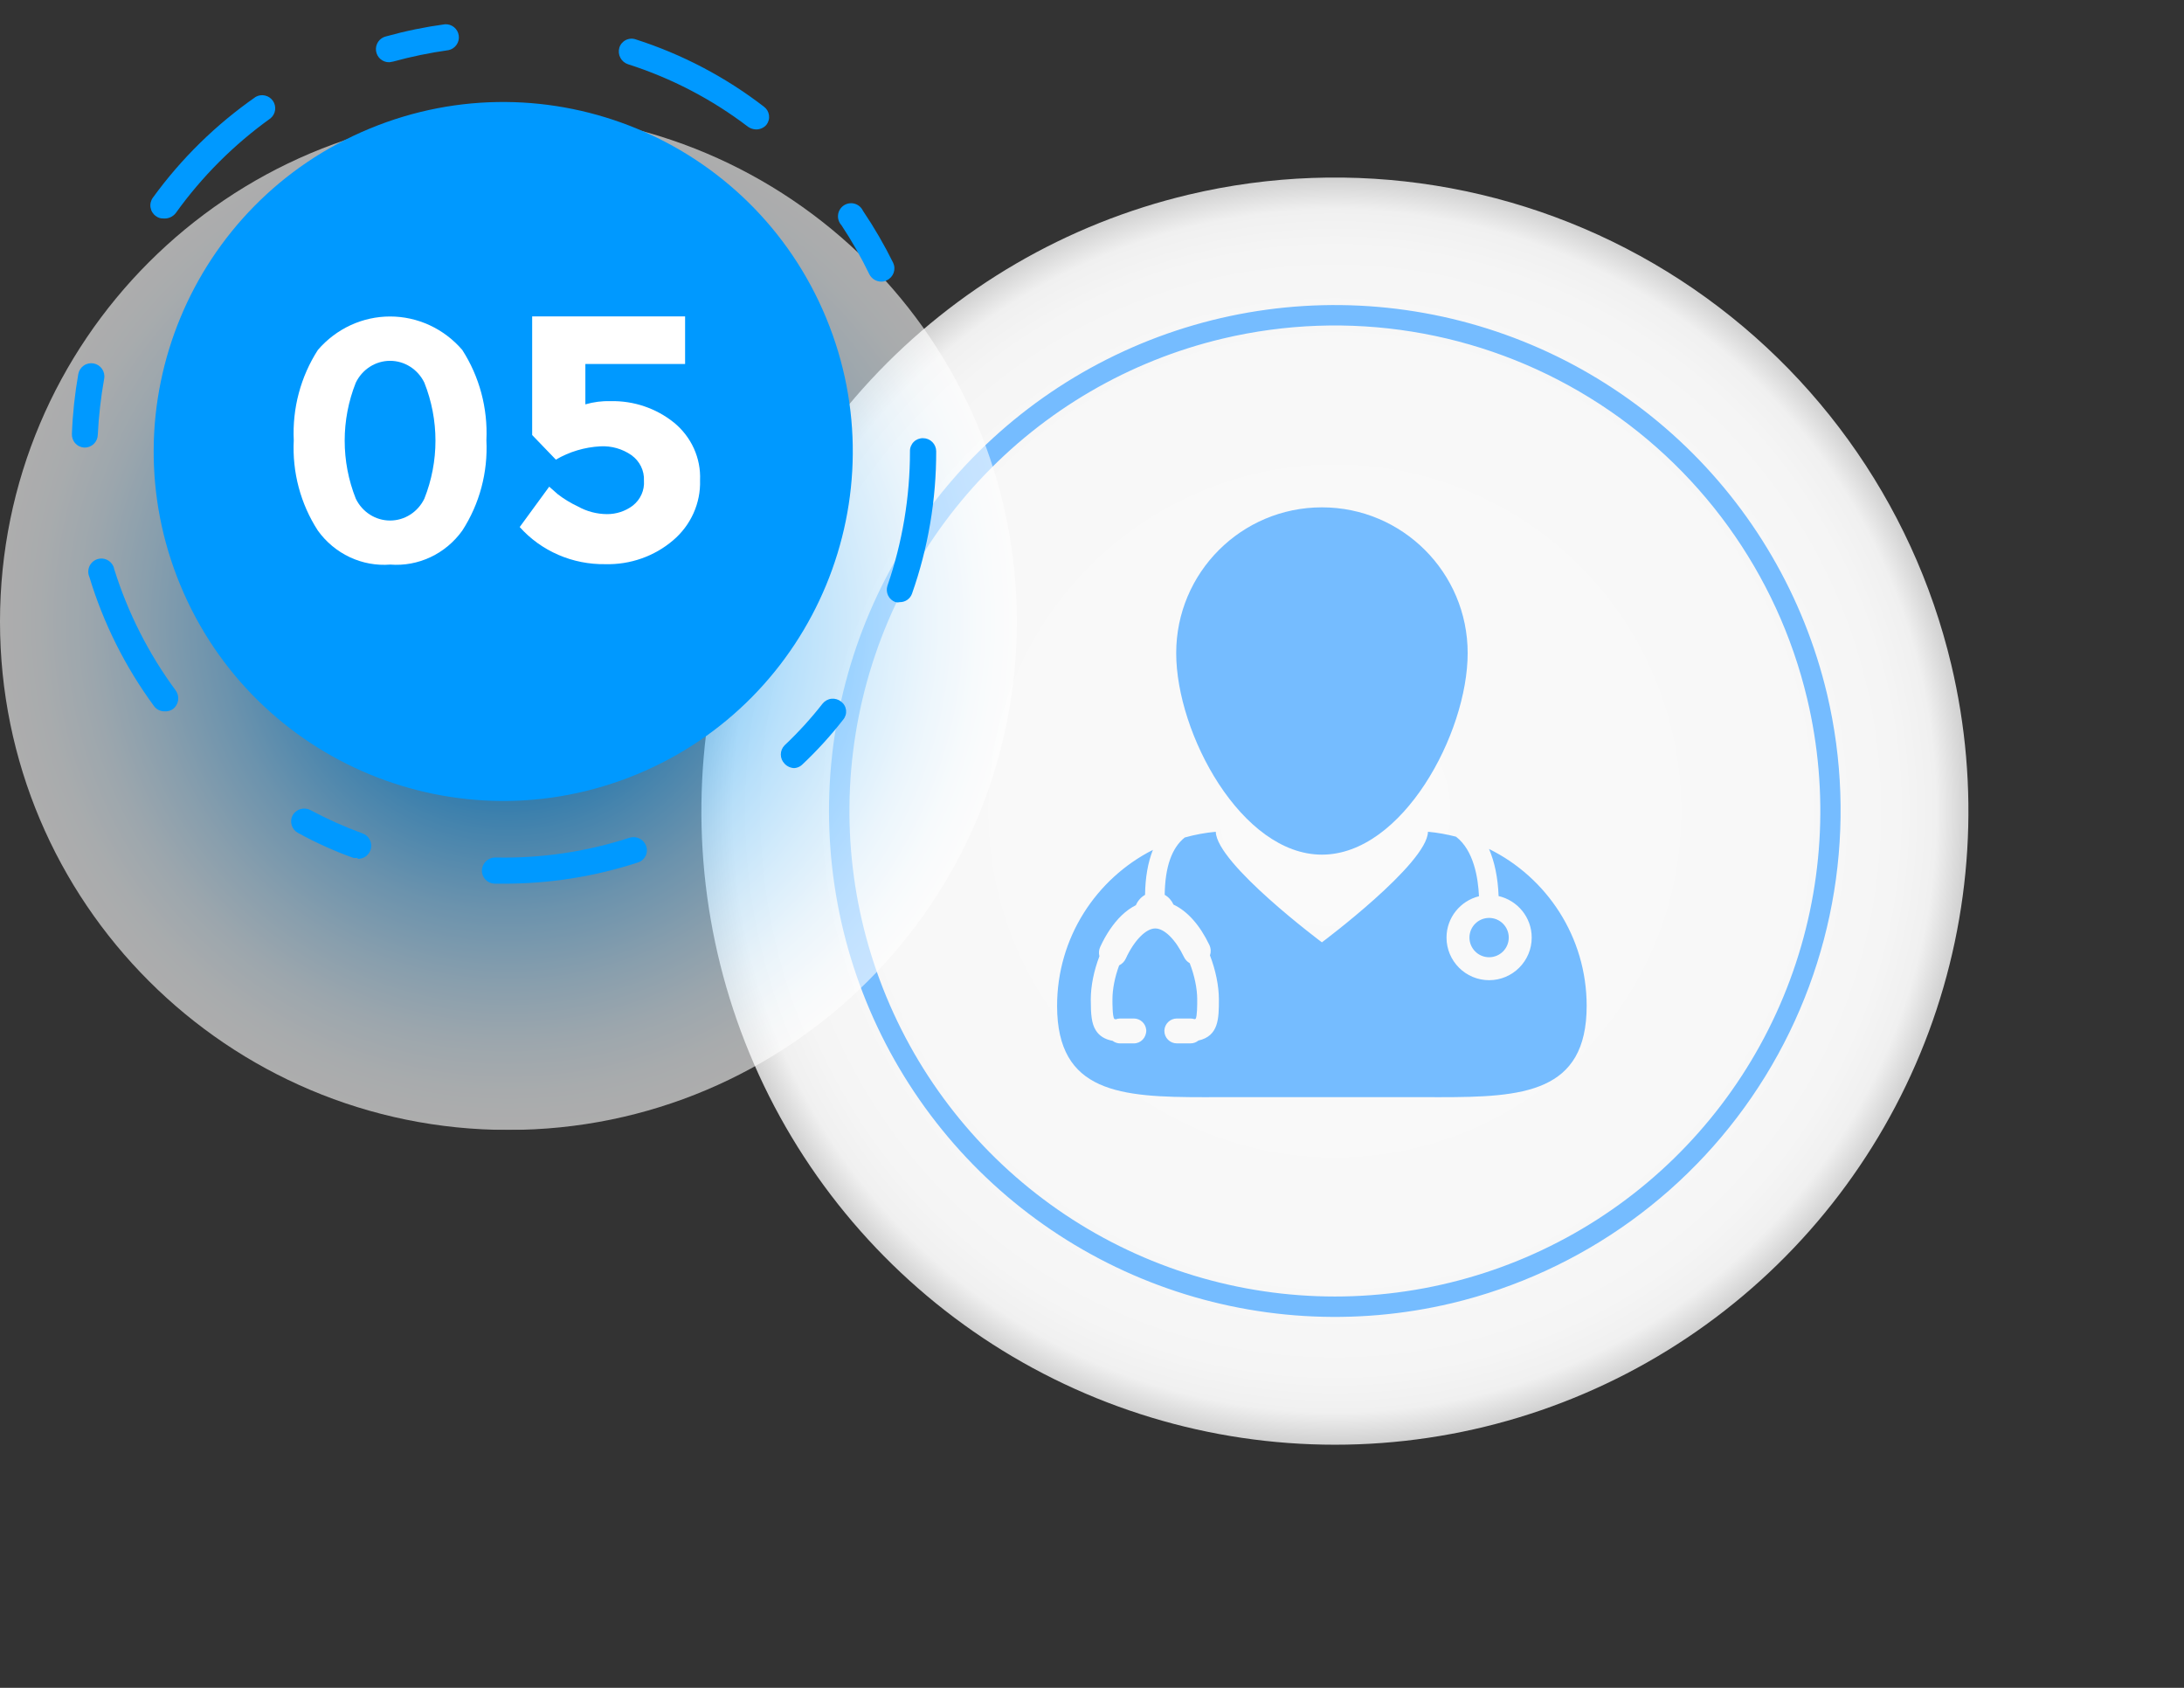 <svg width="132" height="102" viewBox="0 0 132 102" fill="none" xmlns="http://www.w3.org/2000/svg">
<rect x="0" y="0" width="132" height="102" fill="#333333" stroke="none"/>
<g clip-path="url(#clip0_256_711)">
<path d="M117.932 40.158C119.684 47.526 119.212 55.248 116.576 62.348C113.939 69.447 109.257 75.606 103.12 80.044C96.983 84.482 89.668 87.001 82.1 87.281C74.532 87.562 67.051 85.592 60.602 81.621C54.154 77.65 49.028 71.855 45.873 64.97C42.718 58.086 41.675 50.42 42.877 42.942C44.078 35.465 47.471 28.512 52.624 22.962C57.778 17.413 64.461 13.517 71.829 11.766C81.708 9.419 92.114 11.091 100.76 16.416C109.405 21.74 115.582 30.28 117.932 40.158Z" fill="url(#paint0_radial_256_711)"/>
<path d="M87.747 78.756C81.864 80.154 75.698 79.776 70.03 77.67C64.362 75.564 59.445 71.824 55.902 66.923C52.359 62.023 50.349 56.182 50.126 50.139C49.902 44.096 51.476 38.122 54.648 32.974C57.819 27.825 62.446 23.733 67.944 21.214C73.441 18.695 79.562 17.863 85.533 18.823C91.503 19.783 97.055 22.491 101.486 26.607C105.917 30.722 109.028 36.059 110.426 41.942C112.289 49.83 110.947 58.136 106.696 65.037C102.445 71.938 95.631 76.871 87.747 78.756ZM73.897 20.464C68.251 21.805 63.129 24.791 59.18 29.043C55.231 33.295 52.632 38.623 51.711 44.352C50.789 50.082 51.588 55.956 54.005 61.231C56.422 66.507 60.35 70.947 65.29 73.991C70.231 77.035 75.964 78.545 81.763 78.331C87.562 78.116 93.167 76.187 97.87 72.787C102.573 69.387 106.161 64.669 108.183 59.229C110.204 53.79 110.567 47.873 109.225 42.227C107.426 34.656 102.694 28.11 96.068 24.029C89.443 19.947 81.467 18.665 73.897 20.464Z" fill="#75BCFF"/>
<path d="M89.996 51.305C90.335 52.087 90.532 53.045 90.576 54.152C91.72 54.415 92.576 55.438 92.576 56.66C92.576 58.08 91.421 59.235 90.002 59.235C88.582 59.235 87.427 58.08 87.427 56.66C87.427 55.452 88.265 54.439 89.389 54.162C89.339 53.062 89.076 51.389 88 50.563C87.451 50.421 86.886 50.318 86.306 50.265C86.264 52.192 79.895 56.947 79.895 56.947C79.895 56.947 73.525 52.192 73.481 50.266C72.838 50.324 72.212 50.442 71.607 50.611C70.822 51.233 70.415 52.392 70.394 54.076C70.625 54.208 70.812 54.415 70.926 54.666C71.772 55.066 72.519 55.906 73.092 57.103C73.188 57.304 73.2 57.531 73.13 57.739C73.473 58.621 73.669 59.586 73.669 60.397C73.669 61.532 73.669 62.606 72.431 62.882C72.297 62.993 72.129 63.054 71.953 63.054H71.126C70.711 63.054 70.374 62.716 70.374 62.302L70.375 62.273C70.391 61.873 70.725 61.55 71.126 61.55H71.953C72.038 61.55 72.121 61.565 72.201 61.592C72.251 61.578 72.266 61.567 72.267 61.567C72.359 61.403 72.359 60.724 72.359 60.397C72.359 59.739 72.194 58.944 71.905 58.206C71.755 58.12 71.634 57.992 71.56 57.836C71.058 56.786 70.376 56.108 69.823 56.108C69.256 56.108 68.54 56.842 68.041 57.932C67.959 58.109 67.816 58.254 67.64 58.341C67.379 59.047 67.236 59.775 67.236 60.397C67.236 60.671 67.236 61.398 67.341 61.569C67.342 61.569 67.365 61.584 67.431 61.6C67.516 61.567 67.608 61.55 67.7 61.55H68.529C68.915 61.55 69.238 61.844 69.276 62.226L69.28 62.272C69.28 62.716 68.943 63.055 68.529 63.055H67.7C67.536 63.055 67.377 62.999 67.246 62.9C66.773 62.811 66.439 62.602 66.228 62.262C65.973 61.851 65.926 61.312 65.926 60.397C65.926 59.595 66.111 58.67 66.448 57.787C66.398 57.599 66.415 57.401 66.497 57.223C66.848 56.457 67.294 55.8 67.787 55.325C68.057 55.064 68.349 54.854 68.653 54.701C68.767 54.434 68.965 54.215 69.207 54.077C69.22 53.021 69.382 52.11 69.682 51.359C66.246 53.102 63.89 56.668 63.89 60.786C63.89 66.047 67.735 66.305 72.767 66.305C73.317 66.305 73.879 66.302 74.454 66.302H85.332C85.906 66.302 86.468 66.305 87.018 66.305C92.051 66.305 95.897 66.047 95.897 60.786C95.897 56.624 93.491 53.027 89.996 51.305Z" fill="#75BCFF"/>
<path d="M79.897 51.648C84.762 51.648 88.705 44.332 88.705 39.468C88.705 34.603 84.762 30.66 79.897 30.66C75.032 30.66 71.089 34.603 71.089 39.468C71.089 44.332 75.032 51.648 79.897 51.648Z" fill="#75BCFF"/>
<path d="M90.001 57.848C90.657 57.848 91.189 57.316 91.189 56.66C91.189 56.004 90.657 55.472 90.001 55.472C89.345 55.472 88.813 56.004 88.813 56.66C88.813 57.316 89.345 57.848 90.001 57.848Z" fill="#75BCFF"/>
</g>
<g clip-path="url(#clip1_256_711)">
<g style="mix-blend-mode:multiply" opacity="0.6">
<path d="M30.728 68.285C47.699 68.285 61.457 54.532 61.457 37.566C61.457 20.601 47.699 6.847 30.728 6.847C13.758 6.847 0 20.601 0 37.566C0 54.532 13.758 68.285 30.728 68.285Z" fill="url(#paint1_radial_256_711)"/>
</g>
<path d="M38.498 46.792C49.275 42.33 54.393 29.978 49.929 19.204C45.465 8.43 33.109 3.313 22.332 7.776C11.555 12.239 6.437 24.591 10.901 35.365C15.365 46.139 27.721 51.255 38.498 46.792Z" fill="#0099FF"/>
<path d="M30.424 53.403H29.896C29.792 53.4 29.689 53.377 29.594 53.335C29.499 53.293 29.413 53.232 29.341 53.157C29.27 53.081 29.214 52.992 29.176 52.895C29.139 52.798 29.121 52.695 29.124 52.591C29.134 52.383 29.225 52.186 29.376 52.042C29.527 51.899 29.728 51.819 29.936 51.819C32.693 51.882 35.44 51.477 38.06 50.621C38.26 50.563 38.474 50.583 38.659 50.677C38.844 50.771 38.986 50.933 39.055 51.129C39.09 51.227 39.104 51.332 39.097 51.436C39.09 51.54 39.062 51.642 39.015 51.735C38.967 51.828 38.901 51.91 38.821 51.977C38.741 52.044 38.648 52.094 38.548 52.124C35.925 52.978 33.182 53.41 30.424 53.403ZM21.609 51.84C21.522 51.858 21.432 51.858 21.345 51.84C20.197 51.427 19.084 50.924 18.015 50.337C17.922 50.288 17.841 50.221 17.774 50.141C17.708 50.06 17.658 49.967 17.628 49.867C17.598 49.767 17.588 49.662 17.598 49.558C17.609 49.454 17.64 49.353 17.69 49.261C17.796 49.082 17.967 48.951 18.167 48.894C18.367 48.837 18.582 48.86 18.766 48.956C19.774 49.497 20.819 49.965 21.894 50.357C22.076 50.417 22.23 50.541 22.327 50.706C22.425 50.87 22.46 51.065 22.425 51.253C22.39 51.441 22.288 51.61 22.139 51.73C21.989 51.849 21.801 51.909 21.609 51.9V51.84ZM48.012 46.419C47.901 46.416 47.792 46.391 47.691 46.346C47.59 46.301 47.498 46.236 47.423 46.155C47.275 46.006 47.192 45.806 47.192 45.596C47.192 45.387 47.275 45.186 47.423 45.038C48.25 44.258 49.018 43.416 49.718 42.52C49.783 42.439 49.864 42.371 49.955 42.321C50.047 42.27 50.147 42.238 50.251 42.227C50.355 42.216 50.46 42.225 50.56 42.255C50.66 42.284 50.754 42.333 50.835 42.398C50.918 42.46 50.988 42.538 51.04 42.628C51.092 42.718 51.124 42.817 51.136 42.92C51.147 43.023 51.137 43.127 51.106 43.226C51.075 43.325 51.025 43.417 50.957 43.495C50.208 44.457 49.386 45.359 48.499 46.195C48.425 46.269 48.336 46.327 48.238 46.365C48.14 46.404 48.036 46.422 47.931 46.419H48.012ZM9.931 42.987C9.808 42.987 9.687 42.958 9.577 42.901C9.468 42.845 9.373 42.763 9.302 42.662C7.569 40.304 6.25 37.667 5.402 34.866C5.357 34.764 5.334 34.653 5.335 34.542C5.336 34.43 5.36 34.32 5.406 34.218C5.452 34.117 5.52 34.026 5.603 33.952C5.687 33.879 5.785 33.823 5.892 33.79C5.999 33.757 6.111 33.747 6.222 33.76C6.333 33.773 6.439 33.81 6.535 33.868C6.631 33.925 6.713 34.002 6.777 34.094C6.841 34.185 6.885 34.289 6.905 34.399C7.728 37.032 8.984 39.509 10.622 41.728C10.745 41.899 10.797 42.111 10.766 42.32C10.736 42.528 10.626 42.716 10.46 42.845C10.306 42.954 10.119 43.004 9.931 42.987ZM54.389 36.389C54.302 36.41 54.212 36.41 54.125 36.389C53.93 36.32 53.769 36.177 53.678 35.991C53.587 35.805 53.573 35.59 53.638 35.394C54.54 32.781 55 30.037 54.998 27.273C54.995 27.168 55.014 27.064 55.053 26.966C55.092 26.869 55.15 26.78 55.224 26.706C55.298 26.632 55.387 26.574 55.484 26.535C55.581 26.497 55.686 26.478 55.79 26.481C56.001 26.481 56.202 26.564 56.35 26.713C56.499 26.861 56.583 27.063 56.583 27.273C56.589 30.204 56.095 33.116 55.12 35.881C55.066 36.031 54.966 36.16 54.835 36.251C54.704 36.342 54.548 36.39 54.389 36.389ZM5.098 27.049C4.994 27.044 4.892 27.018 4.798 26.974C4.703 26.929 4.619 26.866 4.549 26.789C4.479 26.712 4.426 26.621 4.391 26.523C4.356 26.425 4.341 26.321 4.346 26.217C4.392 25.005 4.521 23.797 4.732 22.603C4.77 22.395 4.888 22.212 5.062 22.092C5.235 21.972 5.449 21.926 5.656 21.963C5.864 22.001 6.048 22.119 6.168 22.293C6.287 22.466 6.334 22.68 6.296 22.887C6.096 24.008 5.967 25.14 5.91 26.278C5.907 26.382 5.884 26.484 5.842 26.579C5.8 26.674 5.739 26.76 5.664 26.832C5.588 26.903 5.5 26.959 5.402 26.997C5.305 27.034 5.202 27.052 5.098 27.049ZM53.272 17.019C53.121 17.02 52.972 16.979 52.843 16.9C52.714 16.821 52.609 16.708 52.541 16.573C52.046 15.548 51.483 14.557 50.855 13.608C50.778 13.524 50.72 13.425 50.685 13.316C50.65 13.208 50.638 13.093 50.652 12.979C50.665 12.866 50.703 12.757 50.763 12.66C50.822 12.562 50.902 12.479 50.997 12.415C51.091 12.352 51.199 12.309 51.311 12.291C51.424 12.273 51.539 12.279 51.649 12.309C51.759 12.34 51.861 12.394 51.949 12.467C52.036 12.541 52.106 12.632 52.155 12.735C52.834 13.742 53.445 14.793 53.983 15.882C54.027 15.977 54.053 16.079 54.057 16.184C54.062 16.288 54.046 16.392 54.01 16.491C53.974 16.589 53.919 16.679 53.848 16.756C53.777 16.832 53.692 16.895 53.597 16.938C53.498 16.993 53.386 17.021 53.272 17.019ZM9.87 13.202C9.71 13.209 9.551 13.158 9.424 13.06C9.337 13 9.264 12.922 9.208 12.833C9.152 12.744 9.115 12.644 9.098 12.54C9.08 12.436 9.084 12.33 9.109 12.227C9.134 12.125 9.178 12.028 9.241 11.944C10.957 9.58 13.058 7.521 15.456 5.853C15.628 5.756 15.83 5.728 16.022 5.773C16.214 5.818 16.383 5.933 16.495 6.095C16.607 6.258 16.654 6.456 16.627 6.652C16.6 6.847 16.501 7.026 16.349 7.152C14.14 8.735 12.205 10.669 10.622 12.878C10.534 12.99 10.419 13.079 10.288 13.136C10.156 13.193 10.013 13.216 9.87 13.202ZM45.697 7.822C45.522 7.818 45.352 7.761 45.209 7.66C43.026 5.995 40.574 4.718 37.959 3.883C37.759 3.818 37.593 3.678 37.494 3.492C37.396 3.307 37.373 3.09 37.431 2.888C37.46 2.788 37.51 2.695 37.577 2.615C37.644 2.535 37.726 2.469 37.819 2.422C37.913 2.374 38.014 2.346 38.118 2.339C38.223 2.332 38.327 2.346 38.426 2.381C41.221 3.276 43.839 4.65 46.164 6.441C46.248 6.502 46.319 6.578 46.373 6.666C46.426 6.755 46.462 6.853 46.477 6.955C46.492 7.057 46.487 7.162 46.461 7.262C46.435 7.362 46.389 7.456 46.326 7.538C46.249 7.629 46.152 7.701 46.043 7.75C45.934 7.799 45.816 7.824 45.697 7.822ZM23.539 3.761C23.342 3.768 23.15 3.701 22.999 3.574C22.849 3.446 22.752 3.267 22.727 3.072C22.701 2.877 22.75 2.679 22.862 2.517C22.975 2.356 23.144 2.242 23.336 2.198C24.502 1.873 25.69 1.629 26.89 1.467C27.089 1.454 27.286 1.516 27.442 1.642C27.597 1.768 27.699 1.947 27.727 2.145C27.755 2.343 27.708 2.544 27.594 2.708C27.48 2.872 27.308 2.988 27.113 3.03C25.983 3.188 24.863 3.418 23.762 3.721L23.539 3.761Z" fill="#0099FF"/>
<g clip-path="url(#clip2_256_711)">
<path d="M23.588 34.119C22.75 34.185 21.909 34.032 21.144 33.673C20.379 33.315 19.715 32.763 19.213 32.068C18.168 30.457 17.657 28.542 17.755 26.607C17.663 24.673 18.174 22.76 19.213 21.147C19.76 20.511 20.432 20.003 21.184 19.654C21.936 19.306 22.751 19.126 23.576 19.126C24.401 19.126 25.216 19.306 25.968 19.654C26.72 20.003 27.392 20.511 27.939 21.147C28.978 22.76 29.489 24.673 29.398 26.607C29.495 28.542 28.984 30.457 27.939 32.068C27.441 32.761 26.781 33.312 26.02 33.67C25.259 34.029 24.422 34.183 23.588 34.119ZM21.504 23.126C20.609 25.372 20.609 27.89 21.504 30.136C21.696 30.533 21.992 30.867 22.358 31.1C22.724 31.334 23.146 31.457 23.576 31.457C24.006 31.457 24.428 31.334 24.794 31.1C25.16 30.867 25.456 30.533 25.648 30.136C26.543 27.89 26.543 25.372 25.648 23.126C25.456 22.729 25.16 22.395 24.794 22.162C24.428 21.928 24.006 21.805 23.576 21.805C23.146 21.805 22.724 21.928 22.358 22.162C21.992 22.395 21.696 22.729 21.504 23.126Z" fill="white"/>
</g>
</g>
<g clip-path="url(#clip3_256_711)">
<path d="M41.407 19.12V21.998H35.379V24.436C35.876 24.292 36.393 24.226 36.911 24.241C38.302 24.214 39.657 24.672 40.729 25.534C41.25 25.959 41.663 26.494 41.938 27.099C42.212 27.703 42.34 28.361 42.311 29.021C42.333 29.706 42.198 30.388 41.915 31.016C41.633 31.645 41.211 32.204 40.679 32.655C39.55 33.619 38.087 34.133 36.585 34.094C35.606 34.109 34.635 33.916 33.742 33.529C32.848 33.141 32.052 32.568 31.411 31.85L33.194 29.411L33.721 29.875C34.094 30.161 34.499 30.406 34.927 30.606C35.462 30.906 36.068 31.066 36.685 31.07C37.249 31.073 37.797 30.893 38.242 30.558C38.473 30.377 38.654 30.146 38.773 29.882C38.891 29.619 38.941 29.332 38.92 29.046C38.935 28.749 38.873 28.454 38.742 28.186C38.611 27.918 38.413 27.685 38.167 27.509C37.621 27.126 36.956 26.936 36.283 26.973C35.333 27.024 34.41 27.3 33.596 27.777L32.164 26.29V18.974L41.407 19.12Z" fill="white"/>
</g>
<defs>
<radialGradient id="paint0_radial_256_711" cx="0" cy="0" r="1" gradientUnits="userSpaceOnUse" gradientTransform="translate(80.679 49.01) rotate(-13.366) scale(38.281 38.281)">
<stop stop-color="#FAFAFA"/>
<stop offset="0.73" stop-color="#F8F8F8"/>
<stop offset="0.89" stop-color="#F5F5F5"/>
<stop offset="0.95" stop-color="#F0F0F0"/>
<stop offset="1" stop-color="#D1D1D1"/>
</radialGradient>
<radialGradient id="paint1_radial_256_711" cx="0" cy="0" r="1" gradientUnits="userSpaceOnUse" gradientTransform="translate(30.728 37.566) scale(30.728 30.719)">
<stop offset="0.23" stop-color="#0099FF"/>
<stop offset="0.25" stop-color="#0B9EFF"/>
<stop offset="0.42" stop-color="#54BBFF"/>
<stop offset="0.57" stop-color="#91D3FF"/>
<stop offset="0.71" stop-color="#C0E6FF"/>
<stop offset="0.83" stop-color="#E3F4FF"/>
<stop offset="0.93" stop-color="#F7FCFF"/>
<stop offset="1" stop-color="white"/>
</radialGradient>
<clipPath id="clip0_256_711">
<rect width="84.674" height="84.674" fill="white" transform="translate(30.045 19.574) rotate(-13.366)"/>
</clipPath>
<clipPath id="clip1_256_711">
<rect width="61.457" height="66.919" fill="white" transform="translate(0 1.366)"/>
</clipPath>
<clipPath id="clip2_256_711">
<rect width="19.12" height="15.023" fill="white" transform="translate(17.754 19.12)"/>
</clipPath>
<clipPath id="clip3_256_711">
<rect width="10.926" height="15.023" fill="white" transform="translate(31.411 19.12)"/>
</clipPath>
</defs>
</svg>
